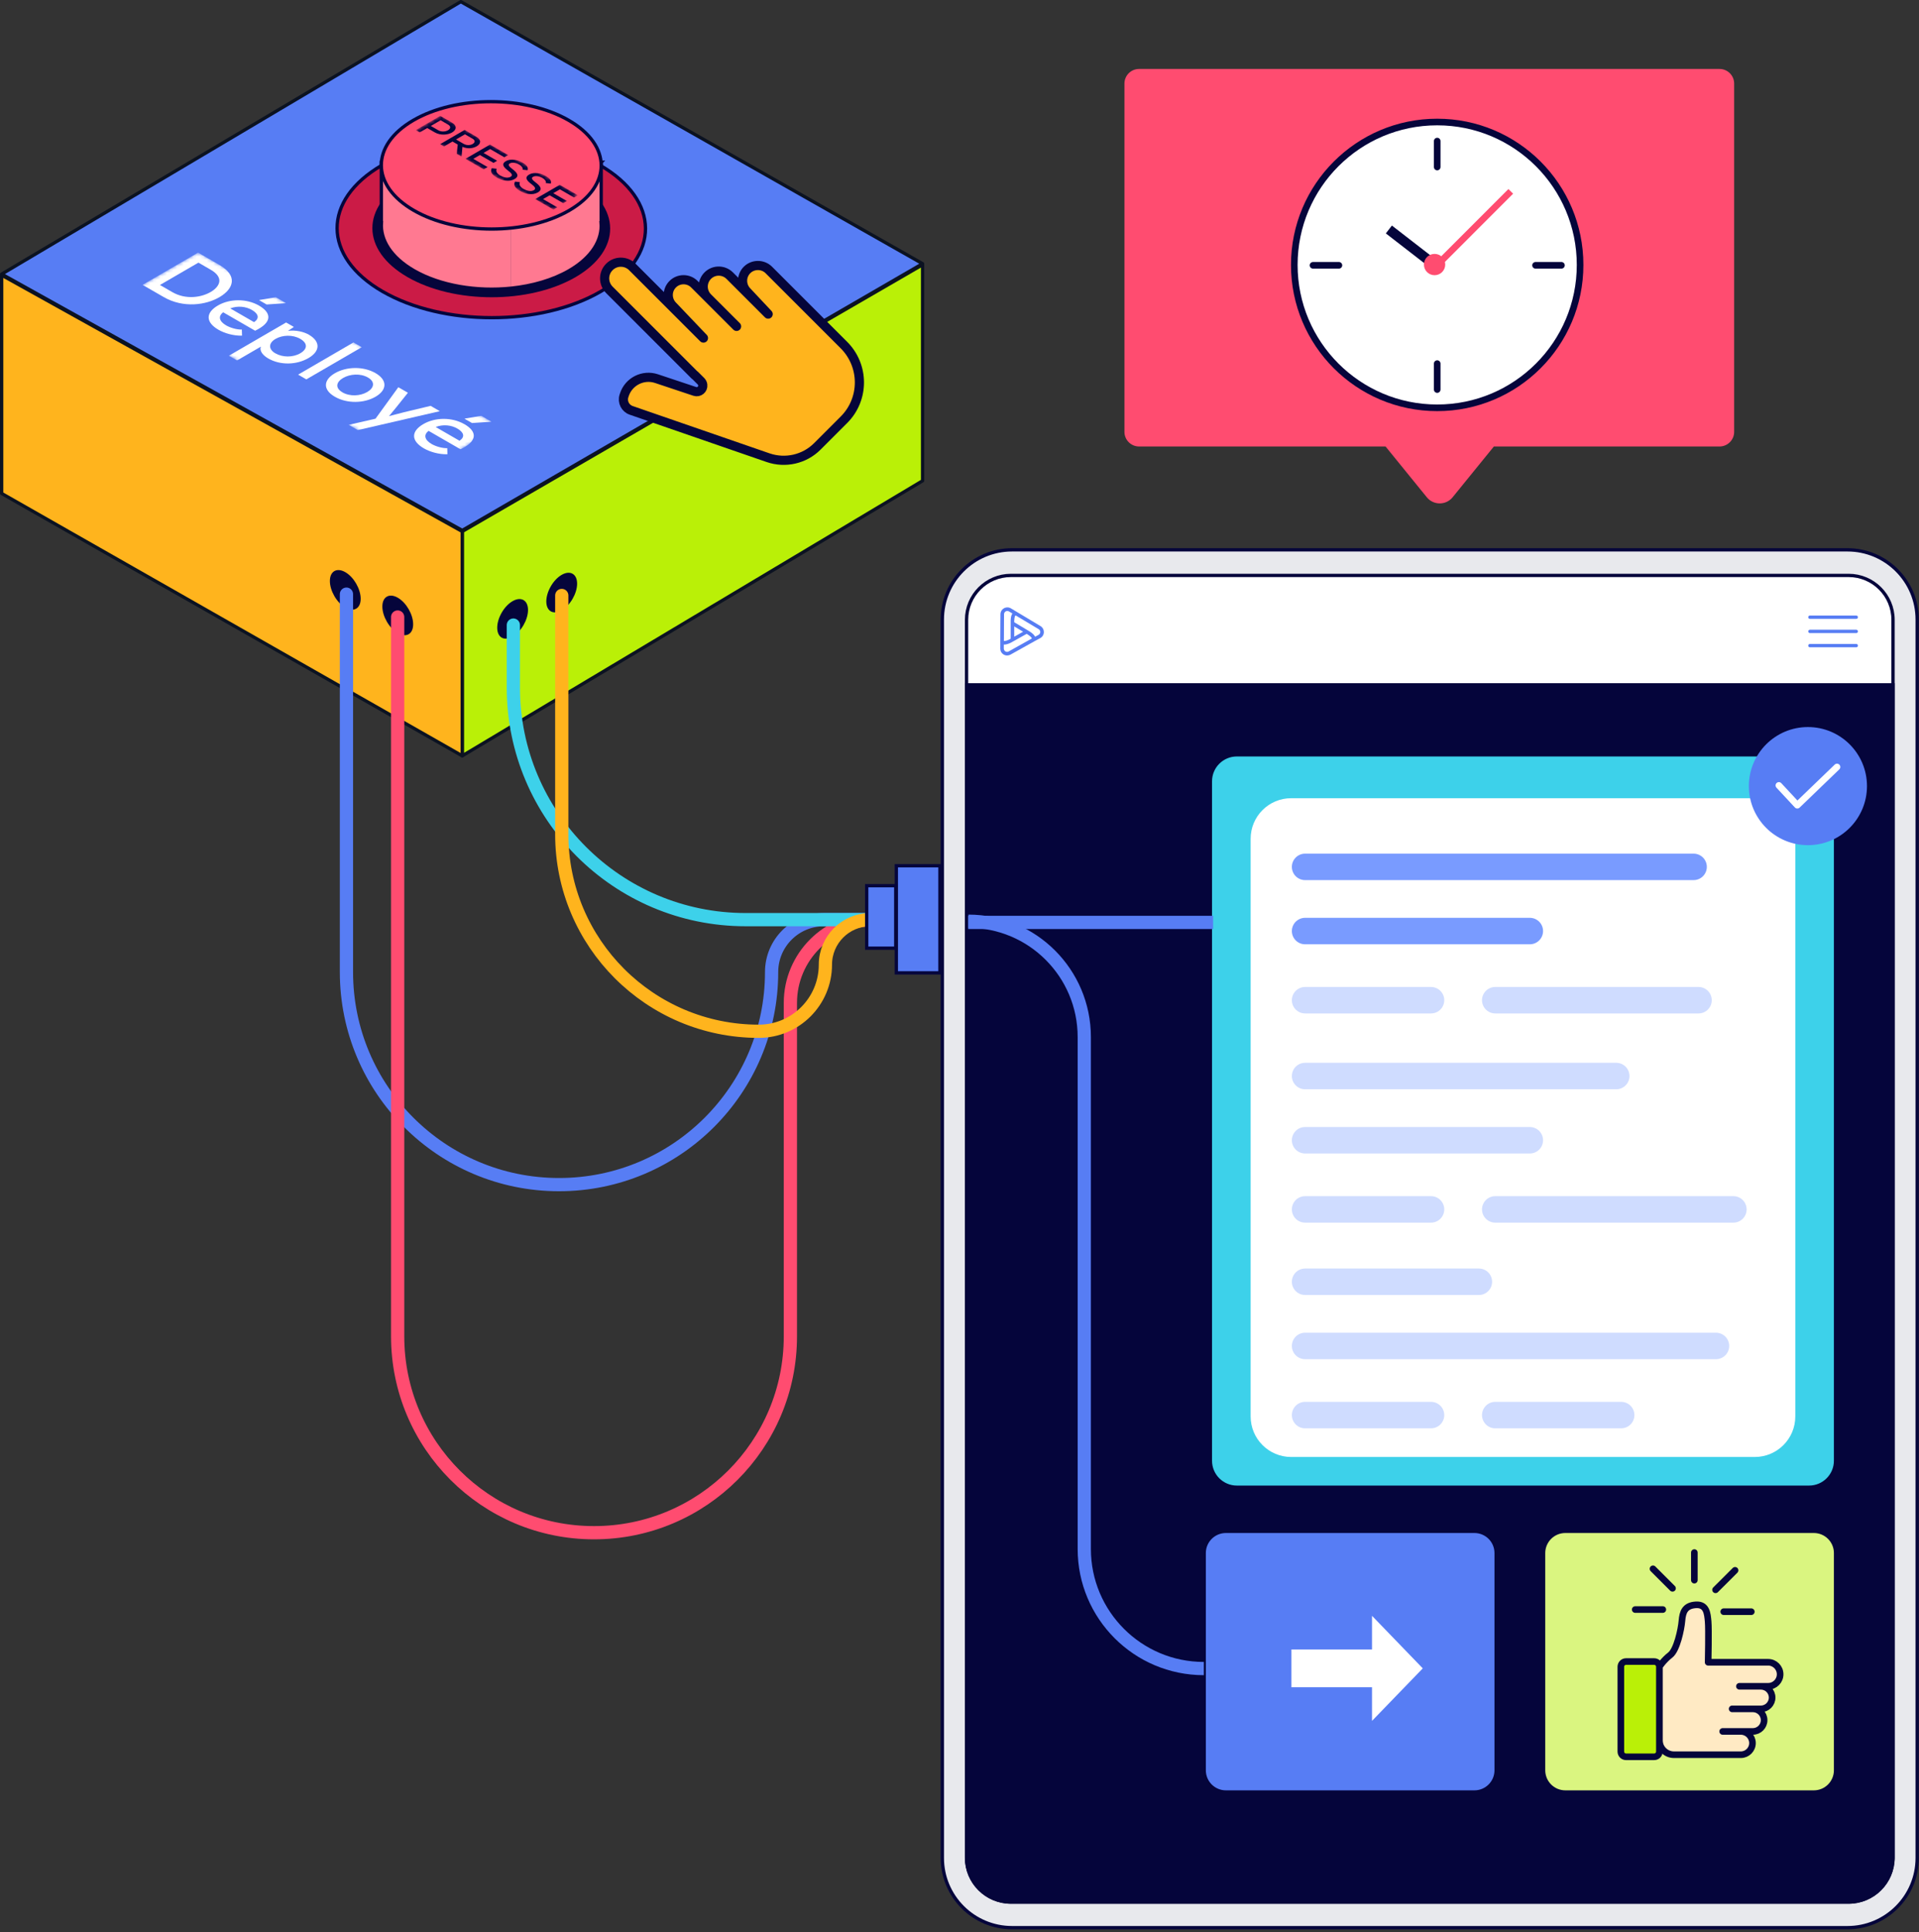 <svg width="580" height="584" viewBox="0 0 580 584" fill="none" xmlns="http://www.w3.org/2000/svg">
<rect x="0" y="0" width="580" height="584" fill="#333333" stroke="none"/>
<g clip-path="url(#clip0_2760_18003)">
<path d="M139.711 228.45V160.63L278.841 80.01V145.32L139.711 228.45Z" fill="#BAF007" stroke="#0B1221" stroke-linecap="round" stroke-linejoin="round"/>
<path d="M0.5 83.16L139.71 160.63V228.45L0.5 149.15V83.16Z" fill="#FFB41D" stroke="#0B1221" stroke-linecap="round" stroke-linejoin="round"/>
<path d="M278.84 79.7L139.28 0.5L0.5 82.85L139.71 160.31L278.84 79.7Z" fill="#577DF4" stroke="#0B1221" stroke-linecap="round" stroke-linejoin="round"/>
<path d="M181.332 49.94C163.072 39.4 133.562 39.4 115.432 49.94C97.292 60.48 97.392 77.57 115.642 88.11C133.902 98.65 163.412 98.66 181.552 88.11C199.692 77.57 199.592 60.48 181.332 49.93" fill="#CB1B46"/>
<path d="M181.332 49.94C163.072 39.4 133.562 39.4 115.432 49.94C97.292 60.48 97.392 77.57 115.642 88.11C133.902 98.65 163.412 98.66 181.552 88.11C199.692 77.57 199.592 60.48 181.332 49.93" stroke="#05053B" stroke-miterlimit="10"/>
<path d="M173.808 54.31C159.728 46.18 136.978 46.18 122.988 54.31C108.998 62.44 109.078 75.62 123.158 83.75C137.238 91.88 159.988 91.88 173.978 83.75C187.958 75.62 187.888 62.44 173.808 54.31Z" fill="#05053B"/>
<path d="M152.008 49.04C149.598 48.89 147.168 48.89 144.758 49.04H115.258V67.3H115.288C114.918 72.51 118.178 77.8 125.068 81.78C133.088 86.41 144.138 88.18 154.478 87.11V49.05H152.008V49.04Z" fill="#FF7991"/>
<path d="M181.679 67.29H181.719V49.03H154.469V87.09C160.919 86.42 167.089 84.65 172.059 81.77C178.909 77.79 182.109 72.5 181.669 67.29H181.679Z" fill="#FF7991"/>
<path d="M181.72 49.04H152C149.59 48.89 147.16 48.89 144.75 49.04H115.25V67.3H115.28C114.91 72.51 118.17 77.8 125.06 81.78C133.08 86.41 144.13 88.18 154.47 87.11C160.92 86.44 167.09 84.67 172.06 81.79C178.91 77.81 182.11 72.52 181.67 67.31H181.71V49.05L181.72 49.04Z" stroke="#05053B" stroke-miterlimit="10"/>
<path d="M171.906 36.37C158.886 28.85 137.846 28.85 124.906 36.37C111.966 43.89 112.046 56.08 125.056 63.59C138.076 71.11 159.116 71.11 172.056 63.59C184.986 56.07 184.916 43.88 171.896 36.37" fill="#FF4C70"/>
<path d="M171.906 36.37C158.886 28.85 137.846 28.85 124.906 36.37C111.966 43.89 112.046 56.08 125.056 63.59C138.076 71.11 159.116 71.11 172.056 63.59C184.986 56.07 184.916 43.88 171.896 36.37" stroke="#05053B" stroke-linecap="round" stroke-linejoin="round"/>
<mask id="mask0_2760_18003" style="mask-type:luminance" maskUnits="userSpaceOnUse" x="37" y="76" width="115" height="66">
<path d="M37.602 89.28L59.932 76.3L151.052 128.91L128.722 141.89L37.602 89.28Z" fill="white"/>
</mask>
<g mask="url(#mask0_2760_18003)">
<path d="M48.354 86.13L59.974 79.38L63.694 81.53C67.674 83.83 66.584 86.47 63.834 88.16C60.954 89.91 56.194 90.67 52.074 88.29L48.354 86.14M66.254 80.04L59.864 76.35L43.094 86.1C45.114 87.27 47.464 88.62 49.484 89.79C55.394 93.2 62.334 92.24 66.484 89.72C70.554 87.27 72.024 83.37 66.254 80.04Z" fill="white"/>
<path d="M69.591 93.21C71.841 92.34 74.331 92.64 76.13 93.68C78.13 94.83 78.52 96.2 76.79 97.37L69.581 93.21M78.27 92.36C74.55 90.21 69.46 90.24 65.871 92.33C62.081 94.53 62.12 97.41 66.031 99.67C67.861 100.73 70.581 101.52 73.15 101.45L73.091 99.61C71.55 99.66 69.57 99.05 68.371 98.36C66.201 97.11 65.871 95.56 67.46 94.39L77.111 99.96C82.38 97.43 82.1 94.57 78.27 92.36ZM86.391 91.58L83.4 89.85L78.451 90.66L78.331 90.73L80.581 92.03L86.29 91.64L86.391 91.58Z" fill="white"/>
<path d="M83.232 106.8C81.062 105.55 81.142 103.68 83.252 102.45C85.362 101.22 88.462 101.1 90.752 102.42C93.042 103.74 92.982 105.48 90.752 106.78C88.522 108.08 85.402 108.05 83.232 106.79M93.392 101.18C91.792 100.26 89.392 99.7 87.032 100.01L88.812 98.82L86.472 97.47L69.172 107.52L71.652 108.95L78.862 104.76C78.302 106.12 79.622 107.51 81.072 108.34C84.752 110.47 89.662 110.3 93.232 108.23C96.802 106.16 96.912 103.25 93.392 101.19" fill="white"/>
<path d="M109.332 104.94L106.842 103.5L90.102 113.23L92.582 114.67L109.332 104.94Z" fill="white"/>
<path d="M103.496 118.58C101.226 117.27 101.586 115.48 103.686 114.25C105.786 113.02 108.936 112.79 111.206 114.1C113.476 115.41 113.086 117.26 110.996 118.48C108.906 119.7 105.786 119.91 103.496 118.59M113.486 112.77C109.796 110.64 104.676 110.79 101.206 112.81C97.736 114.83 97.486 117.77 101.196 119.91C104.906 122.05 110.006 121.94 113.506 119.91C117.006 117.88 117.166 114.89 113.496 112.77" fill="white"/>
<path d="M132.925 124.28L130.155 122.67L122.165 124.58L117.575 125.77L119.745 123.14L123.285 118.71L120.385 117.04L113.495 126.55L105.375 128.41L108.125 130L132.925 124.28Z" fill="white"/>
<path d="M131.686 129.06C133.936 128.19 136.416 128.48 138.226 129.53C140.226 130.68 140.616 132.05 138.886 133.22L131.676 129.06M140.356 128.21C136.636 126.06 131.546 126.09 127.956 128.18C124.166 130.38 124.206 133.26 128.116 135.52C129.946 136.58 132.666 137.37 135.236 137.3L135.176 135.46C133.636 135.51 131.656 134.9 130.456 134.2C128.296 132.95 127.966 131.4 129.546 130.23L139.196 135.8C144.466 133.27 144.186 130.41 140.356 128.2M148.486 127.42L145.496 125.69L140.546 126.5L140.426 126.57L142.666 127.86L148.386 127.47L148.486 127.41" fill="white"/>
</g>
<mask id="mask1_2760_18003" style="mask-type:luminance" maskUnits="userSpaceOnUse" x="125" y="34" width="50" height="30">
<path d="M125.492 39.43L133.272 34.91L174.882 58.93L167.102 63.45L125.492 39.43Z" fill="white"/>
</mask>
<g mask="url(#mask1_2760_18003)">
<path d="M130.214 38.07L133.174 36.35L135.424 37.65C137.384 38.78 134.424 40.51 132.464 39.37L130.214 38.07ZM136.524 37.01C135.384 36.35 134.204 35.68 133.064 35.03L125.664 39.33L126.854 40.02L129.134 38.7L131.384 40C134.964 42.05 140.074 39.07 136.524 37.01Z" fill="#05053B"/>
<path d="M137.846 42.15L140.526 40.59L142.806 41.91C143.786 42.47 143.526 43.13 142.856 43.52C142.186 43.91 141.096 44.03 140.106 43.46L137.836 42.15M140.436 39.27L133.016 43.58L134.206 44.27L136.766 42.78L138.346 43.69L138.046 46.49L139.436 47.29L139.526 47.09L139.766 44.38C141.446 45.11 143.036 44.82 144.096 44.21C145.346 43.48 145.616 42.28 143.886 41.28C142.726 40.61 141.586 39.94 140.436 39.27Z" fill="#05053B"/>
<path d="M153.565 46.86L148.095 43.7L140.695 48L146.195 51.18L147.365 50.5L143.055 48.01L145.045 46.86L149.155 49.23L150.255 48.59L146.145 46.22L148.145 45.06L152.425 47.53L153.575 46.86" fill="#05053B"/>
<path d="M157.904 49.13C156.564 48.36 154.434 47.81 152.904 48.71C151.314 49.63 152.354 50.66 153.634 51.63C154.544 52.31 155.124 52.97 154.324 53.43C153.394 53.97 152.104 53.57 151.214 53.06C150.324 52.55 149.744 51.84 150.114 51.01L148.634 50.84C148.064 51.96 148.724 52.84 150.154 53.67C151.704 54.57 153.844 55.08 155.524 54.12C157.184 53.16 156.154 52.07 154.824 51.06C153.984 50.41 153.354 49.81 154.074 49.4C154.794 48.99 155.924 49.17 156.924 49.74C157.694 50.2 158.104 50.79 157.944 51.28L159.444 51.45C159.804 50.51 158.984 49.75 157.914 49.12" fill="#05053B"/>
<path d="M164.927 53.18C163.587 52.41 161.457 51.86 159.927 52.76C158.337 53.68 159.377 54.71 160.657 55.68C161.567 56.36 162.147 57.02 161.347 57.48C160.417 58.02 159.127 57.62 158.237 57.11C157.347 56.6 156.767 55.89 157.137 55.06L155.657 54.89C155.087 56.01 155.747 56.89 157.177 57.72C158.727 58.62 160.867 59.13 162.547 58.17C164.207 57.21 163.177 56.12 161.847 55.11C161.007 54.46 160.377 53.86 161.097 53.45C161.817 53.04 162.947 53.22 163.947 53.79C164.717 54.25 165.127 54.84 164.967 55.33L166.467 55.5C166.827 54.56 166.007 53.8 164.937 53.17" fill="#05053B"/>
<path d="M174.643 59.03L169.173 55.87L161.773 60.17L167.273 63.35L168.443 62.67L164.133 60.18L166.123 59.03L170.233 61.4L171.333 60.76L167.223 58.39L169.223 57.23L173.503 59.7L174.653 59.03" fill="#05053B"/>
</g>
<path d="M154.921 181.7C157.491 180.22 159.591 181.41 159.591 184.36C159.591 187.32 157.511 190.92 154.951 192.4C152.381 193.89 150.281 192.69 150.281 189.74C150.281 186.78 152.351 183.18 154.921 181.7Z" fill="#05053B"/>
<path d="M169.757 173.75C172.327 172.27 174.427 173.46 174.427 176.41C174.427 179.37 172.347 182.97 169.787 184.45C167.217 185.94 165.117 184.74 165.117 181.79C165.117 178.83 167.187 175.23 169.757 173.75Z" fill="#05053B"/>
<path d="M120.233 180.66C117.663 179.18 115.562 180.37 115.562 183.32C115.562 186.28 117.642 189.88 120.202 191.36C122.772 192.85 124.873 191.65 124.873 188.7C124.873 185.74 122.803 182.14 120.233 180.66Z" fill="#05053B"/>
<path d="M104.373 172.94C101.803 171.46 99.703 172.65 99.703 175.6C99.703 178.56 101.783 182.16 104.343 183.64C106.913 185.13 109.013 183.93 109.013 180.98C109.013 178.02 106.943 174.42 104.373 172.94Z" fill="#05053B"/>
<path d="M579.453 561.56V187.26C579.453 175.62 570.013 166.19 558.383 166.19H305.883C294.243 166.19 284.812 175.63 284.812 187.26V561.56C284.812 573.2 294.253 582.63 305.883 582.63H558.383C570.023 582.63 579.453 573.19 579.453 561.56Z" fill="#E8E9ED" stroke="#05053B" stroke-miterlimit="10"/>
<path d="M572.153 561.49V187.34C572.153 179.93 566.143 173.92 558.733 173.92H305.553C298.143 173.92 292.133 179.93 292.133 187.34V561.49C292.133 568.9 298.143 574.91 305.553 574.91H558.733C566.143 574.91 572.153 568.9 572.153 561.49Z" fill="white" stroke="#05053B" stroke-miterlimit="10"/>
<path d="M572.147 561.49V206.99H292.117V561.49C292.117 568.9 298.127 574.91 305.537 574.91H558.717C566.127 574.91 572.137 568.9 572.137 561.49H572.147Z" fill="#05053B" stroke="#05053B" stroke-miterlimit="10"/>
<path d="M547.023 186.55H561.043" stroke="#577DF4" stroke-linecap="round" stroke-linejoin="round"/>
<path d="M547.023 195.14H561.043" stroke="#577DF4" stroke-linecap="round" stroke-linejoin="round"/>
<path d="M547.023 190.84H561.043" stroke="#577DF4" stroke-linecap="round" stroke-linejoin="round"/>
<path d="M314.26 191.53C314.18 191.67 314.06 191.79 313.92 191.87L312.84 192.46C312.63 191.97 312.12 191.46 311.28 190.91C310.93 190.68 310.64 190.52 310.57 190.48L306.54 188.07C306.54 187.94 306.54 187.78 306.54 187.6C306.59 186.41 306.85 186.05 306.91 186.02C306.92 186.02 306.98 186.02 307.07 186.07L313.92 190.16C314.15 190.3 314.31 190.51 314.38 190.77C314.44 191.03 314.41 191.3 314.27 191.52M304.87 196.9C304.72 196.98 304.55 197.03 304.39 197.03C304.03 197.03 303.69 196.83 303.52 196.52C303.43 196.36 303.39 196.18 303.39 196.01V195.6V195.16H303.4V194.81C304.12 194.88 305.01 194.51 305.54 194.24C305.89 194.06 306.16 193.9 306.25 193.84L306.32 193.81L310.3 191.58C310.41 191.64 310.54 191.72 310.68 191.81C311.68 192.47 311.86 192.88 311.86 192.95C311.86 192.95 311.84 193 311.7 193.08L304.86 196.9H304.87ZM303.74 184.96C303.93 184.77 304.18 184.67 304.45 184.67C304.61 184.67 304.77 184.71 304.91 184.78L305.11 184.9L305.99 185.43C305.67 185.86 305.5 186.56 305.46 187.56C305.44 187.98 305.46 188.31 305.46 188.39V193.06C305.35 193.12 305.21 193.2 305.06 193.28C304.16 193.73 303.55 193.79 303.42 193.72C303.42 193.72 303.42 193.72 303.42 193.7L303.46 185.67C303.46 185.4 303.56 185.15 303.75 184.96M309.23 190.94L306.54 192.44V189.33L309.23 190.94ZM315.43 190.51C315.29 189.97 314.96 189.52 314.48 189.23L307.66 185.15L305.79 184.03L305.53 183.87C305.21 183.68 304.84 183.58 304.46 183.58C303.9 183.58 303.38 183.8 302.98 184.19C302.59 184.58 302.37 185.11 302.37 185.66L302.33 193.5C302.33 193.56 302.33 193.61 302.33 193.66V195.59L302.32 195.98C302.32 196.35 302.4 196.72 302.58 197.05C302.95 197.71 303.64 198.12 304.4 198.12C304.75 198.12 305.1 198.03 305.41 197.86L312.81 193.73L314.36 192.89L314.4 192.87C314.73 192.69 315.01 192.43 315.2 192.11C315.49 191.63 315.57 191.08 315.43 190.54" fill="#577DF4"/>
<path d="M445.633 462.85H370.513C366.89 462.85 363.953 465.787 363.953 469.41V535.07C363.953 538.693 366.89 541.63 370.513 541.63H445.633C449.256 541.63 452.193 538.693 452.193 535.07V469.41C452.193 465.787 449.256 462.85 445.633 462.85Z" fill="#577DF4" stroke="#05053B" stroke-miterlimit="10"/>
<path d="M548.219 462.85H473.099C469.476 462.85 466.539 465.787 466.539 469.41V535.07C466.539 538.693 469.476 541.63 473.099 541.63H548.219C551.842 541.63 554.779 538.693 554.779 535.07V469.41C554.779 465.787 551.842 462.85 548.219 462.85Z" fill="#DAF580" stroke="#05053B" stroke-miterlimit="10"/>
<path d="M546.778 228.14H373.828C369.41 228.14 365.828 231.722 365.828 236.14V441.51C365.828 445.928 369.41 449.51 373.828 449.51H546.778C551.196 449.51 554.778 445.928 554.778 441.51V236.14C554.778 231.722 551.196 228.14 546.778 228.14Z" fill="#3DD1EA" stroke="#05053B" stroke-miterlimit="10"/>
<path d="M530.362 241.26H390.242C383.477 241.26 377.992 246.745 377.992 253.51V428.12C377.992 434.885 383.477 440.37 390.242 440.37H530.362C537.128 440.37 542.612 434.885 542.612 428.12V253.51C542.612 246.745 537.128 241.26 530.362 241.26Z" fill="white"/>
<path d="M394.453 262.01H511.873" stroke="#799BFF" stroke-width="8" stroke-linecap="round" stroke-linejoin="round"/>
<path d="M394.453 281.41H462.373" stroke="#799BFF" stroke-width="8" stroke-linecap="round" stroke-linejoin="round"/>
<path d="M394.453 302.31H432.513" stroke="#CFDCFF" stroke-width="8" stroke-linecap="round" stroke-linejoin="round"/>
<path d="M451.922 302.31H513.362" stroke="#CFDCFF" stroke-width="8" stroke-linecap="round" stroke-linejoin="round"/>
<path d="M394.453 325.23H488.493" stroke="#CFDCFF" stroke-width="8" stroke-linecap="round" stroke-linejoin="round"/>
<path d="M394.453 344.64H462.373" stroke="#CFDCFF" stroke-width="8" stroke-linecap="round" stroke-linejoin="round"/>
<path d="M394.453 365.54H432.513" stroke="#CFDCFF" stroke-width="8" stroke-linecap="round" stroke-linejoin="round"/>
<path d="M451.922 365.54H523.902" stroke="#CFDCFF" stroke-width="8" stroke-linecap="round" stroke-linejoin="round"/>
<path d="M394.453 387.41H446.973" stroke="#CFDCFF" stroke-width="8" stroke-linecap="round" stroke-linejoin="round"/>
<path d="M394.453 406.81H518.633" stroke="#CFDCFF" stroke-width="8" stroke-linecap="round" stroke-linejoin="round"/>
<path d="M394.453 427.71H432.513" stroke="#CFDCFF" stroke-width="8" stroke-linecap="round" stroke-linejoin="round"/>
<path d="M451.922 427.71H489.982" stroke="#CFDCFF" stroke-width="8" stroke-linecap="round" stroke-linejoin="round"/>
<path d="M546.428 255.45C556.286 255.45 564.278 247.458 564.278 237.6C564.278 227.742 556.286 219.75 546.428 219.75C536.57 219.75 528.578 227.742 528.578 237.6C528.578 247.458 536.57 255.45 546.428 255.45Z" fill="#577DF4"/>
<path d="M537.648 237.39L543.218 243.38L555.218 231.82" stroke="white" stroke-width="2" stroke-linecap="round" stroke-linejoin="round"/>
<path d="M414.68 498.55H390.32V509.97H414.68V520.13L430.02 504.26L414.68 488.38V498.55Z" fill="white"/>
<path d="M292.703 278.44C312.043 278.44 327.713 294.12 327.713 313.45V468.18C327.713 488.14 343.893 504.32 363.853 504.32" stroke="#577DF4" stroke-width="4" stroke-linejoin="round"/>
<path d="M292.633 278.8H366.653" stroke="#577DF4" stroke-width="4"/>
<path d="M519.712 134.95H451.512L439.042 150.3C437.032 152.77 433.252 152.77 431.242 150.3L418.772 134.95H344.272C341.832 134.95 339.852 132.97 339.852 130.53V25.26C339.852 22.82 341.832 20.84 344.272 20.84H519.712C522.152 20.84 524.132 22.82 524.132 25.26V130.53C524.132 132.97 522.152 134.95 519.712 134.95Z" fill="#FF4C70"/>
<path d="M434.378 123.26C458.231 123.26 477.568 103.923 477.568 80.07C477.568 56.217 458.231 36.88 434.378 36.88C410.524 36.88 391.188 56.217 391.188 80.07C391.188 103.923 410.524 123.26 434.378 123.26Z" fill="white" stroke="#05053B" stroke-width="2" stroke-miterlimit="10"/>
<path d="M419.773 69.36L434.053 80.42" stroke="#05053B" stroke-width="3" stroke-miterlimit="10"/>
<path d="M434.383 42.64V50.48" stroke="#05053B" stroke-width="2" stroke-linecap="round" stroke-linejoin="round"/>
<path d="M434.383 109.9V117.74" stroke="#05053B" stroke-width="2" stroke-linecap="round" stroke-linejoin="round"/>
<path d="M471.932 80.19H464.102" stroke="#05053B" stroke-width="2" stroke-linecap="round" stroke-linejoin="round"/>
<path d="M404.674 80.19H396.844" stroke="#05053B" stroke-width="2" stroke-linecap="round" stroke-linejoin="round"/>
<path d="M434.047 80.42L456.617 57.84" stroke="#FF4C70" stroke-width="2" stroke-miterlimit="10"/>
<path d="M433.587 83.18C435.366 83.18 436.807 81.738 436.807 79.96C436.807 78.182 435.366 76.74 433.587 76.74C431.809 76.74 430.367 78.182 430.367 79.96C430.367 81.738 431.809 83.18 433.587 83.18Z" fill="#FF4C70"/>
<path d="M501.531 503.74C501.531 503.74 502.851 501.76 504.831 500.22C506.811 498.68 508.131 492.53 508.351 489.89C508.571 487.25 509.231 485.28 512.531 485.06C515.831 484.84 516.051 487.7 516.271 490.11C516.491 492.52 516.271 502.42 516.271 502.42H534.401C536.401 502.42 538.031 504.04 538.031 506.05C538.031 508.05 536.411 509.68 534.401 509.68H525.721H532.201C534.081 509.68 535.611 511.2 535.611 513.09C535.611 514.97 534.091 516.5 532.201 516.5H523.521H529.781C531.661 516.5 533.191 518.02 533.191 519.91C533.191 521.79 531.671 523.32 529.781 523.32H520.661H526.151C528.091 523.32 529.671 524.89 529.671 526.84C529.671 528.78 528.101 530.36 526.151 530.36H505.921C503.501 530.36 501.541 528.4 501.541 525.98V503.78L501.531 503.74Z" fill="#FFEAC4" stroke="#05053B" stroke-width="2" stroke-linecap="round" stroke-linejoin="round"/>
<path d="M499.963 502.2H491.453C490.586 502.2 489.883 502.903 489.883 503.77V529.42C489.883 530.287 490.586 530.99 491.453 530.99H499.963C500.83 530.99 501.533 530.287 501.533 529.42V503.77C501.533 502.903 500.83 502.2 499.963 502.2Z" fill="#BAF007" stroke="#05053B" stroke-width="2" stroke-linecap="round" stroke-linejoin="round"/>
<path d="M512.102 469.26V477.6" stroke="#05053B" stroke-width="2" stroke-linecap="round" stroke-linejoin="round"/>
<path d="M524.408 474.63L518.508 480.52" stroke="#05053B" stroke-width="2" stroke-linecap="round" stroke-linejoin="round"/>
<path d="M529.317 487.13H520.977" stroke="#05053B" stroke-width="2" stroke-linecap="round" stroke-linejoin="round"/>
<path d="M499.602 474.17L505.502 480.07" stroke="#05053B" stroke-width="2" stroke-linecap="round" stroke-linejoin="round"/>
<path d="M494.227 486.48H502.567" stroke="#05053B" stroke-width="2" stroke-linecap="round" stroke-linejoin="round"/>
<path d="M209.992 113.42L184.182 87.61C182.262 85.69 182.262 82.59 184.182 80.68C186.092 78.77 189.192 78.77 191.112 80.68L212.612 102.18L203.252 92.36C201.522 90.54 201.552 87.67 203.322 85.9C205.122 84.1 208.062 84.09 209.872 85.9L222.622 98.65L213.912 89.94C212.082 88.11 212.082 85.14 213.912 83.31C215.742 81.48 218.712 81.49 220.542 83.31L232.172 94.94L225.702 88.05C223.982 86.22 224.022 83.36 225.792 81.59C227.562 79.82 230.542 79.78 232.362 81.59L255.062 104.29C261.302 110.53 261.312 120.64 255.082 126.87L247.032 134.92C243.142 138.81 237.372 140.13 232.162 138.34L190.772 124.03C188.972 123.41 188.002 121.47 188.592 119.66L188.692 119.35C190.002 115.3 194.372 113.09 198.422 114.44L209.992 118.3C211.282 118.73 212.582 117.66 212.402 116.32C212.352 115.92 212.162 115.54 211.882 115.25L210.012 113.38H210.002L209.992 113.42Z" fill="#FFB41D" stroke="#050539" stroke-width="2.77" stroke-linecap="round" stroke-linejoin="round"/>
<path d="M104.711 179.58V293.8C104.711 329.28 133.471 358.05 168.961 358.05C204.441 358.05 233.211 329.29 233.211 293.8C233.211 285.05 240.301 277.96 249.051 277.96H261.671" stroke="#577DF4" stroke-width="4" stroke-linecap="round" stroke-linejoin="round"/>
<path d="M120.188 186.49V403.91C120.188 436.69 146.757 463.26 179.537 463.26C212.317 463.26 238.887 436.69 238.887 403.91V303.13C238.887 289.23 250.158 277.95 264.068 277.95H266.327" stroke="#FF4C70" stroke-width="4" stroke-linecap="round" stroke-linejoin="round"/>
<path d="M155.156 188.93V207.76C155.156 246.53 186.586 277.96 225.356 277.96H264.046" stroke="#3DD1EA" stroke-width="4" stroke-linecap="round" stroke-linejoin="round"/>
<path d="M169.789 179.98V252.16C169.789 285.04 196.449 311.7 229.329 311.7C240.449 311.7 249.469 302.68 249.469 291.56C249.469 284.05 255.559 277.96 263.069 277.96H271.889" stroke="#FFB41D" stroke-width="4" stroke-linecap="round" stroke-linejoin="round"/>
<path d="M270.904 294.05H284.094V261.67H270.904V294.05Z" fill="#577DF4" stroke="#05053B" stroke-miterlimit="10"/>
<path d="M270.733 267.7H261.953V286.59H270.733V267.7Z" fill="#577DF4" stroke="#05053B" stroke-miterlimit="10"/>
</g>
<defs>
<clipPath id="clip0_2760_18003">
<rect width="579.95" height="583.13" fill="white"/>
</clipPath>
</defs>
</svg>
